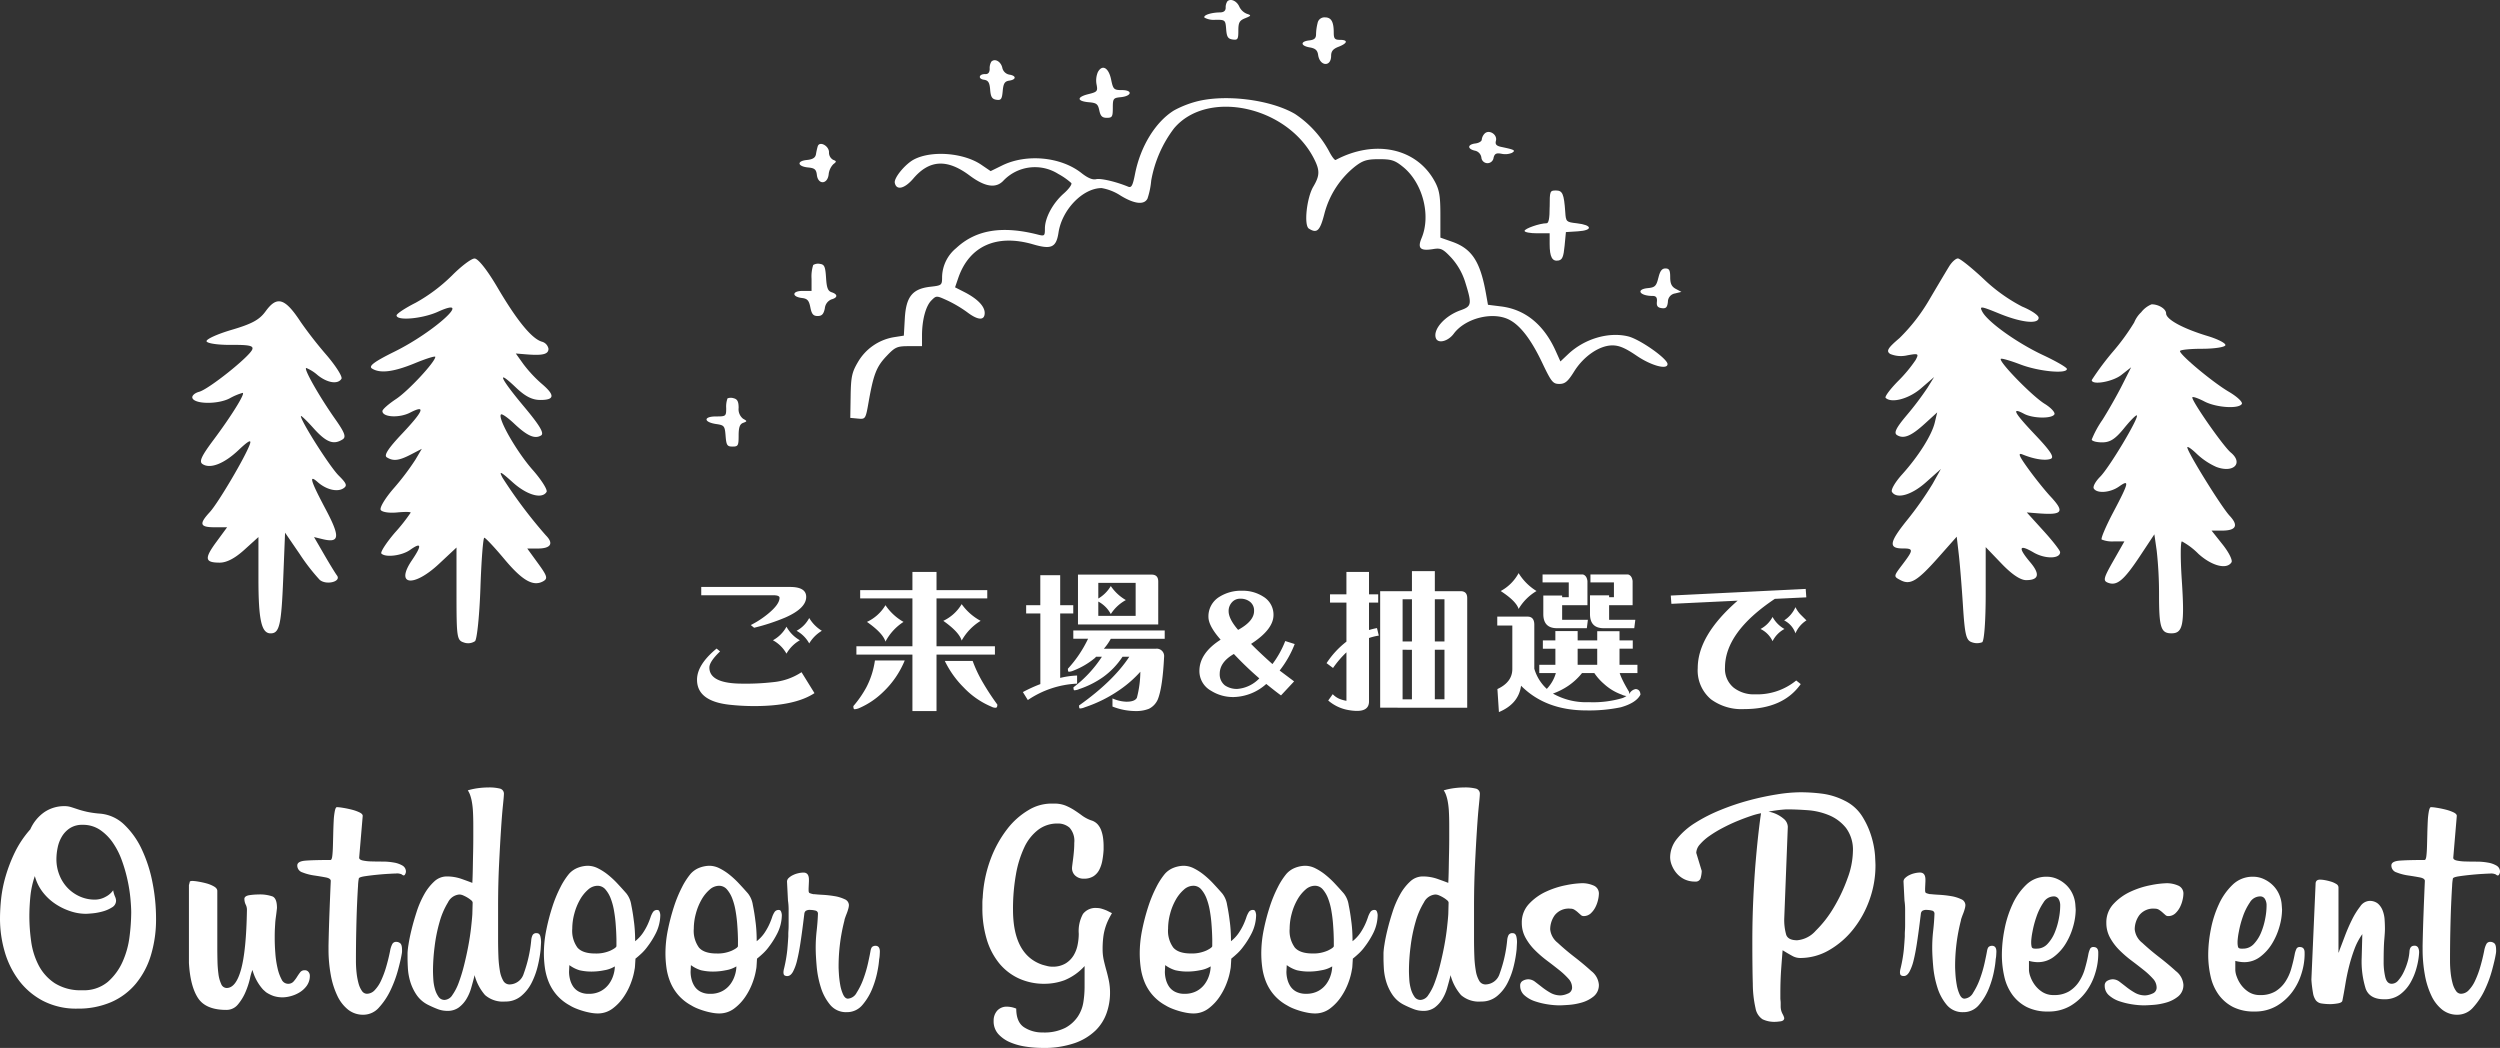 <svg xmlns="http://www.w3.org/2000/svg" width="535.025" height="224.271" viewBox="0 0 535.025 224.271">
  <rect x="0" y="0" width="535.025" height="224.271" fill="#333333" stroke="none"/>
  <g id="グループ_661" data-name="グループ 661" transform="translate(-17756.514 -11582.044)">
    <g id="グループ_580" data-name="グループ 580" transform="translate(17797.664 11582.044)">
      <path id="パス_1572" data-name="パス 1572" d="M405.164,333.89a2.282,2.282,0,0,0-.356,1.356c0,.667-.41,1-1.229,1.01-1.893.019-3.633.6-3.312,1.114a4.164,4.164,0,0,0,2.391.46c2.046,0,2.1.05,2.252,2.021.123,1.639.385,2.056,1.381,2.2,1.091.158,1.227-.052,1.227-1.893,0-1.739.235-2.166,1.46-2.662,1.329-.535,1.36-.619.358-.946a3.044,3.044,0,0,1-1.616-1.535c-.539-1.229-1.866-1.814-2.556-1.127Z" transform="translate(-183.65 -333.598)" fill="#fff"/>
      <path id="パス_1573" data-name="パス 1573" d="M413.544,336.588a10.729,10.729,0,0,0-.333,2.379c0,.894-.356,1.219-1.483,1.348-1.937.225-1.841,1.164.154,1.5,1.177.2,1.635.612,1.773,1.6.348,2.456,2.781,2.635,2.781.206,0-.987.41-1.489,1.587-1.945,1.943-.752,2.1-1.483.306-1.483-1.108,0-1.331-.256-1.331-1.535,0-2.354-.531-3.277-1.893-3.277a1.483,1.483,0,0,0-1.56,1.2Z" transform="translate(-172.713 -331.663)" fill="#fff"/>
      <path id="パス_1574" data-name="パス 1574" d="M379.635,340.088a2.7,2.7,0,0,0-.358,1.535c0,.769-.321,1.162-.921,1.135-1.383-.06-1.656,1.014-.308,1.206.919.129,1.212.6,1.331,2.137s.412,2.008,1.331,2.147c1,.154,1.2-.127,1.356-1.866.142-1.637.425-2.083,1.406-2.227,1.535-.223,1.535-1.06,0-1.285a1.878,1.878,0,0,1-1.5-1.5c-.321-1.329-1.593-2.027-2.339-1.279Z" transform="translate(-208.625 -326.9)" fill="#fff"/>
      <path id="パス_1575" data-name="パス 1575" d="M391.32,341.5a4.59,4.59,0,0,0-.273,2.635c.283,1.444.154,1.6-1.739,2.066-2.56.629-2.508,1.516.1,1.739,1.637.14,1.937.375,2.225,1.748.258,1.227.623,1.585,1.612,1.585,1.142,0,1.279-.229,1.279-2.123,0-2,.1-2.135,1.689-2.291,2.406-.24,2.62-1.521.256-1.521-1.716,0-1.875-.154-2.306-2.252-.525-2.56-1.9-3.329-2.845-1.587Z" transform="translate(-197.522 -326.058)" fill="#fff"/>
      <path id="パス_1576" data-name="パス 1576" d="M437.8,344.439a21.705,21.705,0,0,0-4.658,1.866c-3.964,2.452-7.176,7.674-8.338,13.558-.5,2.558-.773,3.056-1.485,2.762-2.61-1.077-5.861-1.833-6.857-1.6q-1.128.269-3.122-1.31c-4.408-3.485-11.769-4.189-16.989-1.625l-2.456,1.206-2-1.36c-3.76-2.562-10.592-3.108-14.379-1.15-1.893.979-4.347,3.958-4.135,5.018.337,1.685,2.089,1.279,3.97-.921,3.447-4.037,7.226-4.241,12.035-.65,3.327,2.485,5.68,2.827,7.288,1.058a9.326,9.326,0,0,1,11.7-1.387,14.418,14.418,0,0,1,2.789,1.952c.183.281-.537,1.277-1.612,2.223-2.354,2.073-4.041,5.205-4.041,7.5,0,1.587-.092,1.666-1.485,1.308-7.676-1.964-13.3-1.037-17.5,2.885a8.206,8.206,0,0,0-3.02,6.145c0,1.8-.05,1.848-2.508,2.127-3.847.439-5.2,2.118-5.47,6.776l-.208,3.685-2.252.354a11.026,11.026,0,0,0-7.615,5.376c-1.239,2.11-1.454,3.122-1.518,7.163l-.077,4.707,1.637.154c1.614.152,1.646.1,2.275-3.478,1.05-5.989,1.679-7.609,3.824-9.877,1.868-1.97,2.268-2.148,4.826-2.148h2.789v-2.252c0-3.326.794-6.322,2-7.522,1.075-1.075,1.075-1.075,3.428,0a26.7,26.7,0,0,1,4.2,2.481c2.354,1.8,3.787,1.864,3.787.179,0-1.439-1.587-3.058-4.4-4.487l-1.943-.989.685-2c2.358-6.853,8.217-9.48,16.047-7.188,3.889,1.137,4.924.652,5.409-2.533.746-4.912,5.212-9.519,9.225-9.519a10.737,10.737,0,0,1,4.041,1.6c2.968,1.819,5.064,2.056,5.776.652a16.7,16.7,0,0,0,.793-3.837,25.926,25.926,0,0,1,4.895-11.206c7.132-8.432,24.179-4.76,29.919,6.447,1.31,2.56,1.289,3.647-.123,6.038S460.9,370.9,462,371.6c1.735,1.1,2.375.494,3.312-3.139a19.063,19.063,0,0,1,6.615-10.192c1.65-1.262,2.533-1.527,5.093-1.527,2.66,0,3.383.233,5.141,1.66,4.2,3.406,6.005,10.365,3.962,15.226-.925,2.2-.277,2.808,2.487,2.352,1.623-.269,2.083-.05,3.864,1.843a14,14,0,0,1,2.931,5.066c1.535,4.914,1.471,5.334-.962,6.195-3.376,1.194-5.966,4.141-5.255,5.984.464,1.21,2.608.664,3.816-.973,2.452-3.324,8.349-4.81,11.879-2.993,2.379,1.223,4.676,4.222,7.04,9.186,1.975,4.145,2.306,4.553,3.679,4.553,1.221,0,1.829-.512,3.166-2.66,2.008-3.224,5.324-5.52,8.067-5.584,1.5-.033,2.814.512,5.32,2.218,3.122,2.125,6.6,3.062,6.6,1.779,0-1.154-5.934-5.324-8.442-5.93-4.2-1.014-9.352.519-12.843,3.82l-1.637,1.548-1.014-2.252c-2.533-5.628-6.52-8.88-11.675-9.523l-2.816-.352L499.9,385.5c-1.219-6.857-3.01-9.6-7.247-11.09l-2.508-.883v-4.887c0-3.993-.217-5.291-1.181-7.088-3.849-7.169-12.789-9.123-21.232-4.641-.2.1-.831-.731-1.41-1.858a22.253,22.253,0,0,0-7.288-7.988c-5.28-3.093-15.045-4.3-21.236-2.625Z" transform="translate(-223.038 -322.676)" fill="#fff"/>
      <path id="パス_1577" data-name="パス 1577" d="M430.746,347.505a2.216,2.216,0,0,0-.612,1.279c0,.369-.614.742-1.383.837-1.687.21-1.75,1.15-.1,1.535a1.746,1.746,0,0,1,1.4,1.464,1.312,1.312,0,0,0,2.612.052c.225-.885.594-1.066,1.72-.846a3.771,3.771,0,0,0,2.2-.192c.864-.533.614-.675-2.252-1.275-1.075-.223-1.364-.554-1.162-1.323.352-1.329-1.468-2.485-2.42-1.533Z" transform="translate(-154.173 -318.914)" fill="#fff"/>
      <path id="パス_1578" data-name="パス 1578" d="M362.539,348.889a14.085,14.085,0,0,0-.377,1.687c-.129.769-.692,1.125-1.97,1.252-2.218.219-2,1.381.306,1.6,1.383.133,1.72.425,1.856,1.6.248,2.129,2.273,2.047,2.518-.1a3.665,3.665,0,0,1,1-2.2c.721-.542.716-.654-.052-.946a1.76,1.76,0,0,1-.871-1.612c0-1.383-2.029-2.46-2.41-1.279Z" transform="translate(-228.684 -317.586)" fill="#fff"/>
      <path id="パス_1579" data-name="パス 1579" d="M438.506,356.676c0,2.456-.2,3.506-.664,3.506-1.433,0-4.708,1.139-4.708,1.637,0,.283,1.2.51,2.687.51h2.685v2.3c0,2.764.55,3.783,1.893,3.524.819-.158,1.081-.787,1.306-3.141l.281-2.941,2.558-.162c3.258-.206,3.122-1.339-.2-1.719-2.3-.262-2.358-.317-2.5-2.418-.267-3.889-.577-4.605-2-4.605-1.281,0-1.331.129-1.331,3.506Z" transform="translate(-148.015 -312.402)" fill="#fff"/>
      <path id="パス_1580" data-name="パス 1580" d="M362.148,360.959a7.982,7.982,0,0,0-.358,2.966v2.585h-1.943c-2.252,0-2.337,1.25-.1,1.516,1.154.14,1.5.531,1.789,2.014.279,1.433.627,1.841,1.562,1.841.9,0,1.285-.408,1.535-1.637a2.293,2.293,0,0,1,1.406-1.92c1.381-.365,1.406-1.085.052-1.529-.808-.267-1.062-.925-1.2-3.127-.15-2.352-.35-2.812-1.279-2.941a2.015,2.015,0,0,0-1.458.231Z" transform="translate(-229.26 -304.25)" fill="#fff"/>
      <path id="パス_1581" data-name="パス 1581" d="M448.869,363.2c-.419,1.739-.729,2.043-2.227,2.187-2.66.254-1.791,1.677,1.023,1.677.725,0,.987.358.9,1.227-.1.923.16,1.266,1.025,1.383.912.121,1.187-.154,1.329-1.331a1.81,1.81,0,0,1,1.535-1.816l1.356-.333-1.2-.64c-.889-.473-1.2-1.125-1.2-2.508,0-1.483-.21-1.866-1.025-1.866-.75,0-1.152.537-1.508,2.02Z" transform="translate(-135.121 -303.728)" fill="#fff"/>
      <path id="パス_1587" data-name="パス 1587" d="M353.575,374.593a5.2,5.2,0,0,0-.281,2.073c0,1.75-.05,1.791-2.2,1.791-2.7,0-2.662,1.223.05,1.623,1.739.256,1.854.4,2.023,2.547.156,2,.34,2.277,1.483,2.277,1.191,0,1.306-.2,1.306-2.354,0-1.739.246-2.448.946-2.712.921-.348.921-.373,0-.894a2.594,2.594,0,0,1-.946-2.329c0-1.331-.271-1.858-1.05-2.048a1.959,1.959,0,0,0-1.331.025Z" transform="translate(-239.031 -289.333)" fill="#fff"/>
      <path id="パス_1588" data-name="パス 1588" d="M438.144,379.38c-.575.93-2.508,4.181-4.29,7.209a38.822,38.822,0,0,1-6.343,8.145c-2.523,2.142-2.89,2.773-1.98,3.386a6.006,6.006,0,0,0,3.673.29c2.38-.437,2.5-.364,1.766,1.009a30.435,30.435,0,0,1-3.82,4.577c-1.69,1.728-2.834,3.283-2.594,3.521,1.241,1.212,4.973.208,7.567-2.03l2.811-2.429-1.405,2.271a65.317,65.317,0,0,1-4.468,5.912c-2.3,2.737-2.814,3.791-2.054,4.254,1.426.868,3.028.2,5.982-2.5l2.6-2.368-.513,2.162c-.637,2.693-3.477,7.206-6.986,11.1-1.5,1.658-2.453,3.3-2.183,3.747.98,1.611,4.2.7,7.3-2.068l3.172-2.831-1.766,3.172a72.152,72.152,0,0,1-5.475,7.784c-3.826,4.756-4.02,6.053-.9,6.053,2.306,0,2.3.29-.05,3.389-1.969,2.594-1.969,2.594-.455,3.391,2.127,1.121,3.615.211,8.271-5.049l3.764-4.251.434,3.711c.238,2.036.643,7.027.9,11.064.4,6.27.681,7.42,1.91,7.819a3.166,3.166,0,0,0,2.2,0c.443-.276.757-4.577.757-10.416v-9.946l3.389,3.533c2.212,2.306,4.037,3.533,5.261,3.533q4.106,0,.883-3.82c-2.679-3.172-2.423-3.935.7-2.107,2.453,1.435,5.695,1.4,5.695-.056,0-.358-1.6-2.415-3.568-4.577l-3.568-3.929,2.236.179c5.478.443,5.988-.223,2.8-3.638-1.153-1.241-3.254-3.858-4.712-5.874-2.033-2.814-2.3-3.506-1.191-3.054,2.453,1,4.8,1.364,5.982.924.854-.317-.009-1.655-3.292-5.114-4.58-4.829-5.214-6.023-2.4-4.524,1.872,1,5.915,1.077,6.484.126.238-.39-.719-1.432-2.089-2.274-2.667-1.643-9.911-9.078-9.368-9.618.159-.161,2.016.375,4.178,1.2,3.893,1.493,9.982,2.08,9.961.959-.009-.317-2.321-1.658-5.132-2.972-5.548-2.6-11.818-7.086-12.974-9.283-.66-1.253-.358-1.22,3.606.4,4.756,1.951,8.479,2.344,8.45.895-.009-.522-1.567-1.575-3.515-2.379a35.745,35.745,0,0,1-8.215-5.874c-2.594-2.435-5.093-4.433-5.551-4.433s-1.294.757-1.872,1.693Z" transform="translate(-62.16 -322.37)" fill="#fff"/>
      <path id="パス_1589" data-name="パス 1589" d="M382.5,384.5a35.7,35.7,0,0,1-7.712,5.766c-2.236,1.127-4.073,2.348-4.073,2.7,0,1.212,5.549.722,8.865-.786,7.847-3.565-.719,4.3-9.3,8.536-4.325,2.136-5.62,3.1-4.83,3.612,1.737,1.109,4.613.754,9.229-1.147,2.377-.98,4.326-1.585,4.326-1.347,0,1.074-5.769,7.28-8.363,9-1.658,1.1-2.955,2.245-2.955,2.609,0,1.32,3.6,1.526,5.91.335,3.469-1.79,2.935-.408-1.761,4.566-2.926,3.1-3.874,4.572-3.213,4.989,1.382.875,2.6.728,5.191-.619l2.306-1.2-1.406,2.38a54.559,54.559,0,0,1-4.651,6.127c-1.808,2.089-3.02,4.114-2.738,4.578s1.8.7,3.46.54,2.955-.147,2.955.035a38.729,38.729,0,0,1-3.386,4.29c-1.849,2.163-3.16,4.193-2.885,4.469.9.9,4.4.452,6.127-.775,2.471-1.755,2.6-1.027.4,2.218-3.642,5.364.323,5.886,5.8.763l3.747-3.5v9.913c0,9.373.088,9.939,1.588,10.417a2.647,2.647,0,0,0,2.377-.291c.434-.434.957-5.622,1.156-11.462s.572-10.667.828-10.667,2.154,2.016,4.264,4.54c3.853,4.613,6.189,5.96,8.316,4.786,1.056-.584.91-1.109-1.083-3.847l-2.306-3.172h2.236c2.811,0,3.477-1.071,1.752-2.811a101.786,101.786,0,0,1-9.273-12.328c-.83-1.576-.481-1.42,2.186.98,3.028,2.726,6.262,3.642,7.231,2.048.264-.434-1.1-2.6-3.008-4.76-3.427-3.891-7.512-11.054-6.746-11.823.2-.2,1.441.66,2.811,1.951,2.811,2.653,4.414,3.36,5.766,2.547.737-.44-.255-2.119-3.633-6.156-5.188-6.2-6.054-8.214-1.772-4.126,2.019,1.928,3.5,2.685,5.262,2.685,3.1,0,3.163-1.039.217-3.524a27.891,27.891,0,0,1-3.856-4.152l-1.623-2.271,2.163.179c3.6.3,4.83-.006,4.83-1.188a1.936,1.936,0,0,0-1.441-1.526q-3.244-.995-9.475-11.594c-2.2-3.747-4.143-6.2-4.906-6.2-.687,0-2.923,1.7-4.9,3.715Z" transform="translate(-326.996 -325.465)" fill="#fff"/>
      <path id="パス_1590" data-name="パス 1590" d="M450.2,382.686a6.179,6.179,0,0,0-1.549,2.236,46.712,46.712,0,0,1-4.542,6.235,58.77,58.77,0,0,0-4.542,6.088c0,1.15,4.468.378,6.343-1.094l2.092-1.643-1.948,3.855c-1.053,2.092-2.984,5.489-4.216,7.426a21.364,21.364,0,0,0-2.271,4.178c0,.337,1.009.613,2.236.613,1.7,0,2.817-.722,4.686-3.028,1.341-1.658,2.576-2.9,2.732-2.737.484.5-5.9,11.173-7.851,13.118-1.006,1.009-1.608,2.118-1.364,2.523.681,1.124,3.527.9,5.4-.422,2.3-1.625,2.133-.877-1.215,5.466-1.6,3.028-2.717,5.657-2.5,5.874a6.01,6.01,0,0,0,2.632.4h2.233l-2.376,4.178c-2.092,3.676-2.233,4.24-1.153,4.662,1.916.751,3.4-.481,6.842-5.671l3.1-4.683.5,3.494a84.565,84.565,0,0,1,.5,9.406c0,7.062.393,8.288,2.664,8.288,2.473,0,2.834-1.875,2.2-11.46-.3-4.542-.285-8.215.035-8.215a14.939,14.939,0,0,1,3.532,2.67c2.881,2.6,6.082,3.415,7.08,1.8.27-.44-.572-2.127-1.89-3.785l-2.379-2.993h2.233c3.028,0,3.591-1.089,1.64-3.169-1.76-1.875-9.063-13.666-9.063-14.632,0-.326.9.29,2.054,1.405a14.9,14.9,0,0,0,4.146,2.767c3.676,1.385,5.862-.792,3.1-3.084-1.658-1.376-8.632-11.413-8.215-11.83.161-.161,1.3.238,2.594.915,2.523,1.311,7.294,1.628,7.983.528.249-.4-.992-1.569-2.793-2.626-3.389-1.989-10.422-7.845-10.439-8.69-.009-.276,2.151-.5,4.744-.5s4.856-.343,4.973-.757-1.584-1.3-3.747-1.954c-5.334-1.608-8.94-3.568-8.94-4.859,0-.951-1.584-1.945-3.1-1.945a5.417,5.417,0,0,0-2.2,1.658Z" transform="translate(-33.063 -315.909)" fill="#fff"/>
      <path id="パス_1593" data-name="パス 1593" d="M367.882,386.061c-1.3,1.8-2.887,2.67-7.286,3.964-3.1.916-5.493,2.016-5.335,2.453s2.415.778,5.226.757c3.894-.029,4.859.176,4.557.971-.593,1.555-9.349,8.539-11.368,9.065-.936.247-1.6.848-1.453,1.318.434,1.341,5.417,1.409,7.941.109a12.9,12.9,0,0,1,2.811-1.191c.666,0-2.368,4.9-6.248,10.092-2.585,3.463-3.114,4.622-2.33,5.144,1.638,1.092,4.613-.065,7.712-3,2.092-1.978,2.8-2.353,2.43-1.282-.927,2.667-6.8,12.624-8.589,14.564-2.354,2.547-2.13,3.242,1.042,3.242h2.667l-2.327,3.172c-2.591,3.533-2.444,4.4.74,4.4q2.236,0,5.264-2.741l3.026-2.738v8.865c0,8.868.64,11.75,2.6,11.75,1.9,0,2.3-1.728,2.706-11.75l.393-9.8L375.195,438a42.553,42.553,0,0,0,4.29,5.531c1.441,1.191,4.672.355,3.68-.954-.358-.475-1.614-2.524-2.779-4.542l-2.128-3.674,1.8.44c3.694.9,3.844-.44.713-6.353-3.287-6.2-3.7-7.594-1.723-5.843,1.8,1.6,4.17,2.18,5.479,1.341.895-.569.722-1.048-1.009-2.764-1.872-1.861-8.073-11.615-8.073-12.7,0-.235,1.23.939,2.717,2.6,2.72,3.025,4.276,3.621,6.221,2.374.792-.5.452-1.438-1.582-4.322-3.451-4.9-6.881-10.957-6.2-10.957a8.6,8.6,0,0,1,2.45,1.552c2.092,1.667,4.337,2,5.08.754.258-.434-1.2-2.738-3.24-5.118a88.1,88.1,0,0,1-5.458-6.993c-3.392-5.188-5.1-5.71-7.55-2.306Z" transform="translate(-352.203 -319.426)" fill="#fff"/>
    </g>
    <path id="パス_1718" data-name="パス 1718" d="M30.68-14.147a7.77,7.77,0,0,0-2.707,2.707,6.814,6.814,0,0,0-2.707-2.707,6.522,6.522,0,0,0,2.707-2.739A7.934,7.934,0,0,0,30.68-14.147ZM27.328-21.4q0,2.449-4.479,4.415a43.788,43.788,0,0,1-6.671,2.191l-.709-.58a20.032,20.032,0,0,0,3.738-2.449q2.417-2,2.417-3.384,0-.548-1.386-.548H4.866v-1.772H23.88Q27.328-23.525,27.328-21.4Zm-1.354,9.281a7.606,7.606,0,0,0-2.868,2.868,7.3,7.3,0,0,0-2.9-2.868,7.234,7.234,0,0,0,2.9-2.9A7.484,7.484,0,0,0,25.975-12.117ZM29.1-.806Q24.911,1.966,16.21,1.966a49.294,49.294,0,0,1-5.317-.29Q3.964.9,3.964-3.674q0-3.223,4.189-6.671l.741.612Q6.606-7.541,6.606-6.284q0,3.448,7.09,3.448a50.5,50.5,0,0,0,6.574-.322,13.243,13.243,0,0,0,6.059-2.127Zm9.778-22.043H50.061v-3.9h5.156v3.9h10.86v1.772H55.217v10.248h12.5v1.772h-12.5V3.029H50.061V-9.056H38.072v-1.772H50.061V-21.076H38.878Zm5.414,3.223a11.451,11.451,0,0,0,3.867,3.577,11.176,11.176,0,0,0-3.867,4.222q-.548-1.837-3.964-4.222A9.068,9.068,0,0,0,44.292-19.626ZM60.6-19.852a11.869,11.869,0,0,0,4.061,3.577A11.481,11.481,0,0,0,60.6-12.053q-.548-1.837-3.932-4.222A9.11,9.11,0,0,0,60.6-19.852ZM42.036-7.8h6.381a19.459,19.459,0,0,1-4.641,6.768,16.992,16.992,0,0,1-5,3.384,3,3,0,0,1-1.128.29q-.226-.032-.226-.677a22.713,22.713,0,0,0,2.771-4A17.752,17.752,0,0,0,42.036-7.8Zm20.915.1a27.6,27.6,0,0,0,2.159,4.576,53.046,53.046,0,0,0,3.126,4.77q0,.645-.322.677a1.825,1.825,0,0,1-.935-.226A17.47,17.47,0,0,1,61.05-2a20.79,20.79,0,0,1-4.061-5.7Zm21.54-6.51h19.562v1.772H92.516a11.818,11.818,0,0,1-1.482,2.127h11.15a1.579,1.579,0,0,1,1.74,1.708Q103.6-2,102.571.548a4.014,4.014,0,0,1-1.9,2,7.38,7.38,0,0,1-2.771.483,13.57,13.57,0,0,1-5.027-.967V.322a7.82,7.82,0,0,0,3,.709q1.772,0,2.224-.838a22.551,22.551,0,0,0,.741-5.575,24.635,24.635,0,0,1-4.222,3.738,29.26,29.26,0,0,1-7.67,3.867,2.768,2.768,0,0,1-1.031.258q-.193,0-.193-.645Q93.032-3.352,96.48-8.6H95.03a16.538,16.538,0,0,1-4.157,4.351,19.457,19.457,0,0,1-5.124,2.578,2.768,2.768,0,0,1-1.031.258q-.193,0-.193-.645A25.727,25.727,0,0,0,90.615-8.6H89.358a1.934,1.934,0,0,1-.419.419A16.444,16.444,0,0,1,84.556-5.64a2.768,2.768,0,0,1-1.031.258q-.193,0-.193-.645a25.879,25.879,0,0,0,4.318-6.413H84.492ZM102.667-15.5H85.491V-26.168h15.823q1.354.032,1.354,1.482ZM89.841-24.4v3.352a7.591,7.591,0,0,0,2.675-2.675,9.75,9.75,0,0,0,3.223,3,8.884,8.884,0,0,0-3.223,3A6.43,6.43,0,0,0,89.841-20.4v3.062h7.992V-24.4ZM74.4-19.626h3.029v-6.413h4.254v6.413h2.8v1.772h-2.8V-4.061A18.264,18.264,0,0,1,85.3-4.576v1.74A20.414,20.414,0,0,0,74.759.677L73.7-1.031a31.415,31.415,0,0,1,3.738-1.708V-17.854H74.4Zm57.473,8.314a22.082,22.082,0,0,1-3.223,5.672l3.094,2.32-2.8,3q-.709-.483-3.158-2.449a10.8,10.8,0,0,1-6.929,2.8,8.825,8.825,0,0,1-4.9-1.354,4.807,4.807,0,0,1-2.481-4.222q0-3.8,4.544-6.7-2.61-2.965-2.61-4.866a4.88,4.88,0,0,1,2.32-4.286,8.686,8.686,0,0,1,4.9-1.321,8.092,8.092,0,0,1,4.512,1.257,4.493,4.493,0,0,1,2.191,3.932q0,3.094-4.8,6.188,1.9,1.934,4.576,4.318a20.578,20.578,0,0,0,2.739-4.931Zm-8.7-7.058a2.327,2.327,0,0,0-.806-1.934,3.179,3.179,0,0,0-2.127-.709,2.279,2.279,0,0,0-1.8.773,2.71,2.71,0,0,0-.709,1.9q0,1.644,2.03,4Q123.176-16.21,123.176-18.369ZM124.3-3.964a71.776,71.776,0,0,1-5.446-5.221q-3.029,1.74-3.029,4.254a3,3,0,0,0,1.128,2.481,4.477,4.477,0,0,0,2.675.741A7.3,7.3,0,0,0,124.3-3.964Zm15.127-17.982h3.513v-4.8h4.834v4.8h1.966v1.772h-1.966v5.865a15.237,15.237,0,0,1,1.708-.419l.387,1.611a11.929,11.929,0,0,0-2.095.516V.967q0,2.03-2.546,2.03a10.281,10.281,0,0,1-1.74-.161A8.944,8.944,0,0,1,139.045.773l.967-1.354A4.276,4.276,0,0,0,141.526.451a7.66,7.66,0,0,0,1.418.387V-9.539a21.294,21.294,0,0,0-2.868,3.352L138.69-7.219a18.73,18.73,0,0,1,4.254-4.608v-8.347h-3.513Zm15.533,11.859V.516h2v-10.6Zm6.9,10.6h2.063v-10.6h-2.062Zm6.929,1.8H150.163V-22.623h6.8v-4.286h4.9v4.286h5.575q1.354.032,1.354,1.482Zm-13.825-23.2v9.023h2v-9.023Zm8.959,9.023v-9.023h-2.062v9.023Zm21.057-.226h2.675v-2h4.77v2h4.189v-1.966h4.77v1.966h2.836v1.772h-2.836v3.448h3.835v1.772h-3.8a12.877,12.877,0,0,0,.645,1.547q.516,1.063,1.386,2.514a1.718,1.718,0,0,1-.032.387.575.575,0,0,0,.161-.161,1.883,1.883,0,0,1,1.289-.87q.935.1,1,1.192-.9,1.772-4.189,2.707a33.054,33.054,0,0,1-7.38.677q-8.733,0-13.986-5.285-.516,3.867-4.737,5.64l-.322-4.931q3.19-1.482,3.19-4.286v-9.313h-3.223v-1.9h6.478q1.45,0,1.45,1.74v9.41a9.429,9.429,0,0,0,2.675,4.318,8.577,8.577,0,0,0,1-1.289,7.846,7.846,0,0,0,.935-2.095h-3.545V-6.864h3.448v-3.448H184.98ZM187.14-.709a14.377,14.377,0,0,0,7.67,1.837A22.1,22.1,0,0,0,202,.258a3.66,3.66,0,0,0,.87-.451,2.727,2.727,0,0,1-1-.29,11.157,11.157,0,0,1-3.8-2.288A11.744,11.744,0,0,1,196-5.092h-2.643a13.563,13.563,0,0,1-2.965,2.739A14.95,14.95,0,0,1,187.14-.709Zm5.285-6.155h4.189v-3.448h-4.189ZM193.553-26.2q.806.226.967,1.386v5.188h-5.414V-16.5h5.511l-.226,1.8H188.01q-2.933,0-2.933-3.029v-3.964h4.028v.354h1.418v-3.158h-5.607V-26.2Zm9.668,0q.806.226.967,1.386v5.188H199.16V-16.5h5.607l-.226,1.8H198q-2.933,0-2.933-3.029v-4h4.093v.387h1.031v-3.158h-5.027V-26.2Zm-23.429-.29a11.627,11.627,0,0,0,3.835,3.835,10.83,10.83,0,0,0-3.835,3.835q-.516-1.676-3.835-3.835A9.409,9.409,0,0,0,179.792-26.49Zm61.6,10.119a6.083,6.083,0,0,0-2.353,2.771,4.865,4.865,0,0,0-2.417-2.771,6.475,6.475,0,0,0,2.417-2.836A6,6,0,0,0,240.1-17.66Zm-4.705,1.837a5.982,5.982,0,0,0-2.546,2.61,5.494,5.494,0,0,0-2.578-2.61,6.213,6.213,0,0,0,2.578-2.578A6.5,6.5,0,0,0,236.685-14.534Zm4.673-6.768-6.735.322q-10.667,7.122-10.667,14.728a5.2,5.2,0,0,0,1.869,4.286A7.018,7.018,0,0,0,230.4-.548a13.17,13.17,0,0,0,8.8-2.965l.967.773q-3.771,5.35-12.117,5.35a11.016,11.016,0,0,1-7.09-2.095,8.068,8.068,0,0,1-2.836-6.671q0-6.993,8.54-14.437l-14.18.677-.129-1.772,28.875-1.418Z" transform="translate(17901.721 11731.186)" fill="#fff"/>
    <path id="パス_1717" data-name="パス 1717" d="M35.19-18.423a26.554,26.554,0,0,1-1.1,7.9,17.438,17.438,0,0,1-3.243,6.106A14.275,14.275,0,0,1,25.565-.483,17.764,17.764,0,0,1,18.354.9,15.424,15.424,0,0,1,10.936-.794a15.407,15.407,0,0,1-5.175-4.45,19.036,19.036,0,0,1-3-6.176,25.362,25.362,0,0,1-.966-6.934A41.083,41.083,0,0,1,2.036-22.6,28.043,28.043,0,0,1,3-27.427a32.715,32.715,0,0,1,1.967-5.106A21.568,21.568,0,0,1,8.28-37.467a8.787,8.787,0,0,1,3.071-3.726,7.581,7.581,0,0,1,4.243-1.242,4.673,4.673,0,0,1,1.414.207q.656.207,1.484.483t1.9.518a20.3,20.3,0,0,0,2.587.38A8.462,8.462,0,0,1,28.359-38.5a17.5,17.5,0,0,1,3.795,5.348,29.988,29.988,0,0,1,2.277,7.073A39.66,39.66,0,0,1,35.19-18.423Zm-5.313-1.242q0-1.173-.173-3.036a32.981,32.981,0,0,0-.621-3.933,32.738,32.738,0,0,0-1.207-4.174,16.348,16.348,0,0,0-1.932-3.8,10.5,10.5,0,0,0-2.76-2.76,6.508,6.508,0,0,0-3.726-1.069,4.8,4.8,0,0,0-2.656.69,5.478,5.478,0,0,0-1.725,1.76,7.455,7.455,0,0,0-.932,2.38,12.378,12.378,0,0,0-.276,2.553,9.009,9.009,0,0,0,.621,3.312,8.5,8.5,0,0,0,1.725,2.76,8.244,8.244,0,0,0,2.622,1.863,7.745,7.745,0,0,0,3.243.69,4.712,4.712,0,0,0,2.346-.621,4.353,4.353,0,0,0,1.587-1.38,5.93,5.93,0,0,0,.379,1.311,2.381,2.381,0,0,1,.242.9,1.662,1.662,0,0,1-.863,1.449,7.28,7.28,0,0,1-1.966.862,12.454,12.454,0,0,1-2.174.414q-1.069.1-1.552.1a10.437,10.437,0,0,1-3.1-.517,13.157,13.157,0,0,1-3.209-1.518,11.428,11.428,0,0,1-2.76-2.519,9.744,9.744,0,0,1-1.759-3.519,19.033,19.033,0,0,0-.966,4.451q-.207,2.243-.207,4.174a39.022,39.022,0,0,0,.38,5.313A15.759,15.759,0,0,0,10.04-8.418a10.3,10.3,0,0,0,3.45,3.864,10.343,10.343,0,0,0,5.9,1.518A8,8,0,0,0,24.875-4.83a12.505,12.505,0,0,0,3.174-4.347,18.741,18.741,0,0,0,1.483-5.451A43.375,43.375,0,0,0,29.877-19.665ZM58.1-3.174a10.3,10.3,0,0,1-2.277-4.209A9.7,9.7,0,0,0,55.3-5.589a17.236,17.236,0,0,1-.931,2.864A10.615,10.615,0,0,1,52.751-.035a3.135,3.135,0,0,1-2.519,1.208q-4.416,0-6.072-2.553T42.228-8.9V-25.53q.138-.483.173-.69t.587-.207a8.99,8.99,0,0,1,1.208.138,17.259,17.259,0,0,1,1.759.38,6.833,6.833,0,0,1,1.621.656q.725.414.725.966v12.213q0,1.242.035,2.76a25.23,25.23,0,0,0,.207,2.795,7.186,7.186,0,0,0,.586,2.139,1.285,1.285,0,0,0,1.173.863q2,0,3.1-4.036t1.242-12.73a2.45,2.45,0,0,0-.276-1.1A2.9,2.9,0,0,1,54.1-22.7q.138-.552,1.139-.69a13.472,13.472,0,0,1,1.829-.138,8.225,8.225,0,0,1,3.036.414q.966.414.966,2.484-.138,1.242-.242,1.966t-.138,1.311q-.034.587-.069,1.242t-.035,1.9q0,1.587.138,3.312A20.937,20.937,0,0,0,61.2-7.728a9.446,9.446,0,0,0,.862,2.381,1.53,1.53,0,0,0,1.346.931,1.517,1.517,0,0,0,1.173-.448,6.723,6.723,0,0,0,.759-1q.345-.552.69-1A1.149,1.149,0,0,1,67-7.314a.957.957,0,0,1,.828.379,1.246,1.246,0,0,1,.276.725A3.641,3.641,0,0,1,67.448-4a5.292,5.292,0,0,1-1.587,1.449,7.09,7.09,0,0,1-1.9.793,6.824,6.824,0,0,1-1.587.242,6.369,6.369,0,0,1-2-.276,6.966,6.966,0,0,1-1.656-.828ZM72.1-12.489q.069-3.519.207-7.176t.276-6.762q0-.552-1.1-.759T69-27.6a10.878,10.878,0,0,1-2.484-.656,1.535,1.535,0,0,1-1.1-1.483q0-.9,1.794-1.035t5.313-.138q.276,0,.38-.828t.138-2.1q.035-1.276.069-2.725t.1-2.726a14.44,14.44,0,0,1,.242-2.1q.172-.828.449-.828a9.736,9.736,0,0,1,1.242.138q.9.138,1.863.38a9.043,9.043,0,0,1,1.69.586q.725.345.725.759L78.66-31.4q0,.414.724.587a9.523,9.523,0,0,0,1.863.207q1.139.035,2.415.035a13.492,13.492,0,0,1,2.415.207,5.353,5.353,0,0,1,1.863.656,1.479,1.479,0,0,1,.725,1.345,1.3,1.3,0,0,1-.138.449q-.138.31-.345.31a.691.691,0,0,1-.38-.207,2.36,2.36,0,0,0-1.276-.207q-.276,0-1.518.069t-2.622.207q-1.38.138-2.519.311t-1.276.448a10.244,10.244,0,0,0-.173,1.622q-.1,1.484-.207,3.9T78.039-15.9q-.069,3.139-.069,6.589a23.108,23.108,0,0,0,.138,2.553,14.473,14.473,0,0,0,.414,2.242A5.059,5.059,0,0,0,79.246-2.9a1.3,1.3,0,0,0,1.07.621,2.308,2.308,0,0,0,1.656-.759,7.36,7.36,0,0,0,1.38-2.07,20.065,20.065,0,0,0,1.1-2.967q.483-1.656.828-3.381a4.811,4.811,0,0,1,.483-1.484.909.909,0,0,1,.828-.449,1.325,1.325,0,0,1,.863.311q.379.31.379,1.415a3.571,3.571,0,0,1-.069.9q-.207,1.242-.793,3.416a25.307,25.307,0,0,1-1.587,4.278A14.949,14.949,0,0,1,82.938.621a4.45,4.45,0,0,1-3.381,1.587,5.141,5.141,0,0,1-3.243-1.07A8.287,8.287,0,0,1,74-1.829a17.433,17.433,0,0,1-1.415-4.485,30.273,30.273,0,0,1-.483-5.555Zm45.4.69a25.785,25.785,0,0,1-.587,3.45,16.477,16.477,0,0,1-1.311,3.657,8.858,8.858,0,0,1-2.277,2.9,5.176,5.176,0,0,1-3.415,1.173A5.814,5.814,0,0,1,105.6-2a10.581,10.581,0,0,1-2.243-4.278l-.069.345q-.276,1.1-.656,2.415A9.681,9.681,0,0,1,101.6-1.138,6.39,6.39,0,0,1,99.981.655,4.029,4.029,0,0,1,97.5,1.38,5.7,5.7,0,0,1,95.462,1a22.846,22.846,0,0,1-2.1-.931,6.447,6.447,0,0,1-2.484-2.208,10.457,10.457,0,0,1-1.311-2.829,12.506,12.506,0,0,1-.483-2.794q-.069-1.346-.069-2.1V-11.04a15.921,15.921,0,0,1,.207-1.794q.207-1.38.655-3.208t1.1-3.83a20.382,20.382,0,0,1,1.587-3.657,11.013,11.013,0,0,1,2.139-2.76,3.934,3.934,0,0,1,2.726-1.1,9.507,9.507,0,0,1,3.208.552q1.553.552,2.243.828.069-1.242.1-3.036t.069-3.554q.035-1.76.035-3.277v-2.277q0-1.794-.069-3.071a16.419,16.419,0,0,0-.242-2.174,9.194,9.194,0,0,0-.38-1.449,4.732,4.732,0,0,0-.483-.966,14.277,14.277,0,0,1,2.312-.483,17.576,17.576,0,0,1,2.1-.138,9.572,9.572,0,0,1,2.45.242,1.12,1.12,0,0,1,.862,1.208q0,.414-.207,2.415t-.414,5.209q-.207,3.208-.414,7.417t-.207,8.97v6.969q0,1.932.069,3.691a22.81,22.81,0,0,0,.311,3.105,6.274,6.274,0,0,0,.724,2.139,1.528,1.528,0,0,0,1.38.793,3.228,3.228,0,0,0,3-2.312,28.63,28.63,0,0,0,1.621-7.28,2.973,2.973,0,0,1,.276-.966.9.9,0,0,1,.9-.414q.621,0,.794.793a5.1,5.1,0,0,1,.1,1.552ZM102.948-21.8a.738.738,0,0,0-.311-.483,5.417,5.417,0,0,0-.759-.552,7.147,7.147,0,0,0-.932-.483,2.172,2.172,0,0,0-.828-.207,2.987,2.987,0,0,0-2.45,1.69,16.387,16.387,0,0,0-1.794,4.174,33.4,33.4,0,0,0-1.069,5.313,42.1,42.1,0,0,0-.345,5.037q0,.828.069,1.932a9.728,9.728,0,0,0,.345,2.07,5.5,5.5,0,0,0,.759,1.656,1.519,1.519,0,0,0,1.311.69A2.1,2.1,0,0,0,98.6-2a11.236,11.236,0,0,0,1.38-2.691,34.458,34.458,0,0,0,1.138-3.726q.518-2.07.9-4.106t.586-3.864q.207-1.828.276-2.933Zm38.571,2.07a1.018,1.018,0,0,1,.966-.483q.345,0,.483.414a2.27,2.27,0,0,1,.138.69,8.957,8.957,0,0,1-.932,3.83,18.367,18.367,0,0,1-1.829,2.932,9.982,9.982,0,0,1-1.208,1.38q-.655.621-1.345,1.173-.069,1.173-.1,1.622a4.522,4.522,0,0,1-.1.725,13.979,13.979,0,0,1-.69,2.622,14,14,0,0,1-1.553,3.1A10.366,10.366,0,0,1,132.928.863a5.285,5.285,0,0,1-3.277,1.07,8.354,8.354,0,0,1-1.415-.138,14.931,14.931,0,0,1-1.621-.38,16.079,16.079,0,0,1-1.587-.552,8.689,8.689,0,0,1-1.311-.656,10.088,10.088,0,0,1-2.829-2.277,10.087,10.087,0,0,1-1.69-2.795A12.849,12.849,0,0,1,118.4-7.9a22.715,22.715,0,0,1-.207-3,25.309,25.309,0,0,1,.517-5.037,44.851,44.851,0,0,1,1.277-4.9,27.613,27.613,0,0,1,1.725-4.209,15.106,15.106,0,0,1,1.863-2.9,4.9,4.9,0,0,1,2-1.345,6.218,6.218,0,0,1,2-.38,4.9,4.9,0,0,1,2.208.552,12.059,12.059,0,0,1,2.139,1.38,19.356,19.356,0,0,1,2.036,1.9q1,1.069,1.9,2.1a5.189,5.189,0,0,1,1.035,2.45q.345,1.69.552,3.415.138.966.207,2.07t.069,2.277a7.871,7.871,0,0,0,1.656-1.76,12.889,12.889,0,0,0,1-1.759A15.565,15.565,0,0,0,141-18.6,4.854,4.854,0,0,1,141.519-19.734Zm-7.8,5.934q0-.276-.035-1.242t-.138-2.277q-.1-1.311-.345-2.726a13.691,13.691,0,0,0-.69-2.588,6.5,6.5,0,0,0-1.139-1.966,2.192,2.192,0,0,0-1.725-.794,3.052,3.052,0,0,0-2,.828,8.173,8.173,0,0,0-1.725,2.139,12.325,12.325,0,0,0-1.207,2.967,12.374,12.374,0,0,0-.449,3.243,6.09,6.09,0,0,0,1.1,4.037q1.1,1.276,3.8,1.276a7.5,7.5,0,0,0,3.277-.621q1.276-.621,1.277-.966Zm-.345,5.658a6.22,6.22,0,0,1-2.277.828,13.346,13.346,0,0,1-2.415.276,11.38,11.38,0,0,1-2.864-.276,7.18,7.18,0,0,1-2.174-1.1l-.069,1.449a6.542,6.542,0,0,0,.207,1.587,4.979,4.979,0,0,0,.656,1.518,3.43,3.43,0,0,0,1.276,1.138,4.308,4.308,0,0,0,2.07.449,5.311,5.311,0,0,0,2.587-.586A5.182,5.182,0,0,0,132.1-4.347a6.346,6.346,0,0,0,.966-1.932A6.556,6.556,0,0,0,133.377-8.142Zm34.155-11.592a1.018,1.018,0,0,1,.966-.483q.345,0,.483.414a2.27,2.27,0,0,1,.138.69,8.957,8.957,0,0,1-.932,3.83,18.367,18.367,0,0,1-1.828,2.932,9.982,9.982,0,0,1-1.208,1.38q-.655.621-1.346,1.173-.069,1.173-.1,1.622a4.522,4.522,0,0,1-.1.725,13.979,13.979,0,0,1-.69,2.622,14,14,0,0,1-1.552,3.1A10.366,10.366,0,0,1,158.941.863a5.285,5.285,0,0,1-3.277,1.07,8.354,8.354,0,0,1-1.414-.138,14.931,14.931,0,0,1-1.622-.38,16.079,16.079,0,0,1-1.587-.552A8.689,8.689,0,0,1,149.73.207,10.088,10.088,0,0,1,146.9-2.07a10.087,10.087,0,0,1-1.69-2.795,12.849,12.849,0,0,1-.794-3.036,22.715,22.715,0,0,1-.207-3,25.308,25.308,0,0,1,.518-5.037,44.852,44.852,0,0,1,1.276-4.9,27.612,27.612,0,0,1,1.725-4.209,15.105,15.105,0,0,1,1.863-2.9,4.9,4.9,0,0,1,2-1.345,6.218,6.218,0,0,1,2-.38,4.9,4.9,0,0,1,2.208.552,12.059,12.059,0,0,1,2.139,1.38,19.358,19.358,0,0,1,2.035,1.9q1,1.069,1.9,2.1a5.189,5.189,0,0,1,1.035,2.45q.345,1.69.552,3.415.138.966.207,2.07t.069,2.277a7.871,7.871,0,0,0,1.656-1.76,12.888,12.888,0,0,0,1-1.759,15.565,15.565,0,0,0,.621-1.552A4.854,4.854,0,0,1,167.532-19.734Zm-7.8,5.934q0-.276-.035-1.242t-.138-2.277q-.1-1.311-.345-2.726a13.691,13.691,0,0,0-.69-2.588,6.5,6.5,0,0,0-1.139-1.966,2.192,2.192,0,0,0-1.725-.794,3.052,3.052,0,0,0-2,.828,8.173,8.173,0,0,0-1.725,2.139,12.325,12.325,0,0,0-1.208,2.967,12.375,12.375,0,0,0-.449,3.243,6.09,6.09,0,0,0,1.1,4.037q1.1,1.276,3.795,1.276a7.5,7.5,0,0,0,3.278-.621q1.276-.621,1.276-.966Zm-.345,5.658a6.22,6.22,0,0,1-2.277.828,13.346,13.346,0,0,1-2.415.276,11.38,11.38,0,0,1-2.863-.276,7.18,7.18,0,0,1-2.173-1.1l-.069,1.449a6.542,6.542,0,0,0,.207,1.587,4.98,4.98,0,0,0,.655,1.518,3.43,3.43,0,0,0,1.277,1.138,4.308,4.308,0,0,0,2.07.449,5.311,5.311,0,0,0,2.587-.586,5.182,5.182,0,0,0,1.725-1.484,6.346,6.346,0,0,0,.966-1.932A6.556,6.556,0,0,0,159.39-8.142Zm30.567-1.587a19.33,19.33,0,0,1-.311,2.312,19.831,19.831,0,0,1-1.1,3.864A12.667,12.667,0,0,1,186.4.069a4.283,4.283,0,0,1-3.415,1.587A4.37,4.37,0,0,1,179.469.1a10.731,10.731,0,0,1-2-3.726,21.022,21.022,0,0,1-.9-4.554q-.207-2.38-.207-3.967a32.183,32.183,0,0,1,.207-3.622q.207-1.829.276-3.623a.652.652,0,0,0-.552-.69,4.278,4.278,0,0,0-1.035-.138,1.638,1.638,0,0,0-1.035.207,1.024,1.024,0,0,0-.276.483l-.276,2.208q-.276,2.208-.587,4.243t-.69,3.588A10.174,10.174,0,0,1,171.5-7q-.518.931-1.208.931h-.069a1.026,1.026,0,0,1-.518-.138q-.241-.138-.242-.69a3.775,3.775,0,0,1,.138-.828,30.516,30.516,0,0,0,.69-4q.138-1.587.207-2.829v-.483q0-.345.035-.828t.035-1.173v-3.381a12.74,12.74,0,0,0-.138-1.794l-.207-4.071a1.055,1.055,0,0,1,.345-.759,3.419,3.419,0,0,1,.9-.621,5.072,5.072,0,0,1,1.173-.414,5.156,5.156,0,0,1,1.1-.138q1.173,0,1.173,1.518v.345l-.069,1.518v.414q0,.483.207.587a4.254,4.254,0,0,0,.828.242h.207q.552.069,1.794.138a22.788,22.788,0,0,1,2.484.276,8.051,8.051,0,0,1,2.174.656,1.4,1.4,0,0,1,.932,1.276,3.352,3.352,0,0,1-.138.794,9.1,9.1,0,0,1-.345,1.035q-.207.517-.345.931a2.259,2.259,0,0,0-.138.552A39.206,39.206,0,0,0,181.263-8q0,.414.069,1.518a20.45,20.45,0,0,0,.276,2.277,8.429,8.429,0,0,0,.621,2.07q.414.9,1.035.9a2.3,2.3,0,0,0,1.863-1.276,14.846,14.846,0,0,0,1.449-2.967,26.26,26.26,0,0,0,1-3.415q.38-1.725.518-2.553.138-.759.449-.932a1.214,1.214,0,0,1,.586-.172q.966,0,.966,1.242,0,.138-.035.724A5.142,5.142,0,0,1,189.957-9.729ZM233.91-8.211A11.822,11.822,0,0,1,229.6-5.175a12.428,12.428,0,0,1-4.243.759,12.931,12.931,0,0,1-5.589-1.173A11.828,11.828,0,0,1,215.556-8.9a14.866,14.866,0,0,1-2.622-5.141,22.94,22.94,0,0,1-.9-6.59v-1.1a8.891,8.891,0,0,1,.069-1.1,27.447,27.447,0,0,1,1.725-8.349,24.509,24.509,0,0,1,3.519-6.348,16.033,16.033,0,0,1,4.52-4.036,9.454,9.454,0,0,1,4.727-1.415h.759a6.414,6.414,0,0,1,2.449.414,11.857,11.857,0,0,1,1.863.966q.862.552,1.69,1.173A7.709,7.709,0,0,0,235.29-39.4a3.017,3.017,0,0,1,1.414.862,4.092,4.092,0,0,1,.794,1.38,7.885,7.885,0,0,1,.38,1.656,13.647,13.647,0,0,1,.1,1.621v.759a18.222,18.222,0,0,1-.276,2.346,7.062,7.062,0,0,1-.656,1.967,3.6,3.6,0,0,1-1.242,1.38,3.661,3.661,0,0,1-2.035.517,2.594,2.594,0,0,1-1.863-.656,2.147,2.147,0,0,1-.69-1.622q0-.138.069-.69t.173-1.345q.1-.793.172-1.656t.069-1.69a4.238,4.238,0,0,0-1-3.243,3.729,3.729,0,0,0-2.588-.9,6.714,6.714,0,0,0-4.14,1.346,10.1,10.1,0,0,0-2.967,3.76,22.649,22.649,0,0,0-1.794,5.83,41.941,41.941,0,0,0-.621,7.487q0,9.66,6.279,11.8.483.138,1.035.276a4.537,4.537,0,0,0,1.1.138,5.26,5.26,0,0,0,2.829-.69,5.154,5.154,0,0,0,1.725-1.725,6.975,6.975,0,0,0,.862-2.277,12.314,12.314,0,0,0,.242-2.346,7.607,7.607,0,0,1,.9-4.243,3.371,3.371,0,0,1,2.967-1.277,3.684,3.684,0,0,1,1.1.173,10.825,10.825,0,0,1,1.035.379l.552.276.552.276q-.483.828-.828,1.552a11.95,11.95,0,0,0-.621,1.622,11.789,11.789,0,0,0-.414,2,20.825,20.825,0,0,0-.138,2.553,10.485,10.485,0,0,0,.242,2.311q.241,1.07.552,2.174t.552,2.277a13.046,13.046,0,0,1,.242,2.622,12.959,12.959,0,0,1-.725,4.243,9.771,9.771,0,0,1-2.38,3.761,12.164,12.164,0,0,1-4.451,2.691,20.122,20.122,0,0,1-6.935,1.035,24.063,24.063,0,0,1-3.519-.276,13.484,13.484,0,0,1-3.381-.931,7.185,7.185,0,0,1-2.519-1.76,4.051,4.051,0,0,1-1-2.829,3.17,3.17,0,0,1,.759-2.174A2.7,2.7,0,0,1,217.35.483,5.224,5.224,0,0,1,219.282.9q0,2.9,1.691,4A7.092,7.092,0,0,0,224.94,6,9.893,9.893,0,0,0,229.8,5a7.545,7.545,0,0,0,2.691-2.45,7.775,7.775,0,0,0,1.173-3.14,21.493,21.493,0,0,0,.242-3Zm35.121-11.523a1.018,1.018,0,0,1,.966-.483q.345,0,.483.414a2.27,2.27,0,0,1,.138.69,8.956,8.956,0,0,1-.932,3.83,18.364,18.364,0,0,1-1.828,2.932,9.984,9.984,0,0,1-1.207,1.38q-.656.621-1.346,1.173-.069,1.173-.1,1.622a4.525,4.525,0,0,1-.1.725,13.979,13.979,0,0,1-.69,2.622,14,14,0,0,1-1.552,3.1A10.366,10.366,0,0,1,260.44.863a5.285,5.285,0,0,1-3.277,1.07,8.354,8.354,0,0,1-1.414-.138,14.931,14.931,0,0,1-1.622-.38A16.079,16.079,0,0,1,252.54.863a8.689,8.689,0,0,1-1.311-.656A10.088,10.088,0,0,1,248.4-2.07a10.087,10.087,0,0,1-1.69-2.795,12.849,12.849,0,0,1-.794-3.036,22.715,22.715,0,0,1-.207-3,25.308,25.308,0,0,1,.518-5.037,44.852,44.852,0,0,1,1.276-4.9,27.612,27.612,0,0,1,1.725-4.209,15.105,15.105,0,0,1,1.863-2.9,4.9,4.9,0,0,1,2-1.345,6.218,6.218,0,0,1,2-.38,4.9,4.9,0,0,1,2.208.552,12.06,12.06,0,0,1,2.139,1.38,19.355,19.355,0,0,1,2.035,1.9q1,1.069,1.9,2.1a5.189,5.189,0,0,1,1.035,2.45q.345,1.69.552,3.415.138.966.207,2.07t.069,2.277a7.871,7.871,0,0,0,1.656-1.76,12.886,12.886,0,0,0,1-1.759,15.557,15.557,0,0,0,.621-1.552A4.856,4.856,0,0,1,269.031-19.734Zm-7.8,5.934q0-.276-.035-1.242t-.138-2.277q-.1-1.311-.345-2.726a13.688,13.688,0,0,0-.69-2.588,6.5,6.5,0,0,0-1.138-1.966,2.192,2.192,0,0,0-1.725-.794,3.052,3.052,0,0,0-2,.828,8.173,8.173,0,0,0-1.725,2.139,12.325,12.325,0,0,0-1.208,2.967,12.375,12.375,0,0,0-.449,3.243,6.09,6.09,0,0,0,1.1,4.037q1.1,1.276,3.795,1.276a7.5,7.5,0,0,0,3.277-.621q1.277-.621,1.277-.966Zm-.345,5.658a6.22,6.22,0,0,1-2.277.828,13.346,13.346,0,0,1-2.415.276,11.38,11.38,0,0,1-2.863-.276,7.18,7.18,0,0,1-2.173-1.1l-.069,1.449a6.542,6.542,0,0,0,.207,1.587,4.98,4.98,0,0,0,.655,1.518,3.43,3.43,0,0,0,1.277,1.138,4.308,4.308,0,0,0,2.07.449,5.311,5.311,0,0,0,2.588-.586,5.182,5.182,0,0,0,1.725-1.484,6.346,6.346,0,0,0,.966-1.932A6.556,6.556,0,0,0,260.889-8.142Zm34.155-11.592a1.018,1.018,0,0,1,.966-.483q.345,0,.483.414a2.27,2.27,0,0,1,.138.69,8.957,8.957,0,0,1-.931,3.83,18.367,18.367,0,0,1-1.829,2.932,9.984,9.984,0,0,1-1.207,1.38q-.655.621-1.345,1.173-.069,1.173-.1,1.622a4.522,4.522,0,0,1-.1.725,13.979,13.979,0,0,1-.69,2.622,14,14,0,0,1-1.553,3.1A10.366,10.366,0,0,1,286.454.863a5.285,5.285,0,0,1-3.277,1.07,8.354,8.354,0,0,1-1.415-.138,14.931,14.931,0,0,1-1.621-.38,16.08,16.08,0,0,1-1.587-.552,8.689,8.689,0,0,1-1.311-.656,10.088,10.088,0,0,1-2.829-2.277,10.088,10.088,0,0,1-1.691-2.795,12.849,12.849,0,0,1-.793-3.036,22.715,22.715,0,0,1-.207-3,25.308,25.308,0,0,1,.517-5.037,44.849,44.849,0,0,1,1.277-4.9,27.612,27.612,0,0,1,1.725-4.209,15.105,15.105,0,0,1,1.863-2.9,4.9,4.9,0,0,1,2-1.345,6.218,6.218,0,0,1,2-.38,4.9,4.9,0,0,1,2.208.552,12.059,12.059,0,0,1,2.139,1.38,19.358,19.358,0,0,1,2.036,1.9q1,1.069,1.9,2.1a5.189,5.189,0,0,1,1.035,2.45q.345,1.69.552,3.415.138.966.207,2.07t.069,2.277a7.871,7.871,0,0,0,1.656-1.76,12.892,12.892,0,0,0,1-1.759,15.572,15.572,0,0,0,.621-1.552A4.855,4.855,0,0,1,295.044-19.734Zm-7.8,5.934q0-.276-.034-1.242t-.138-2.277q-.1-1.311-.345-2.726a13.693,13.693,0,0,0-.69-2.588A6.505,6.505,0,0,0,284.9-24.6a2.192,2.192,0,0,0-1.725-.794,3.052,3.052,0,0,0-2,.828,8.173,8.173,0,0,0-1.725,2.139,12.323,12.323,0,0,0-1.207,2.967,12.374,12.374,0,0,0-.449,3.243,6.09,6.09,0,0,0,1.1,4.037q1.1,1.276,3.8,1.276a7.5,7.5,0,0,0,3.277-.621q1.276-.621,1.276-.966ZM286.9-8.142a6.22,6.22,0,0,1-2.277.828,13.345,13.345,0,0,1-2.415.276,11.38,11.38,0,0,1-2.863-.276,7.18,7.18,0,0,1-2.174-1.1L277.1-6.969a6.542,6.542,0,0,0,.207,1.587,4.979,4.979,0,0,0,.656,1.518,3.429,3.429,0,0,0,1.276,1.138,4.308,4.308,0,0,0,2.07.449,5.311,5.311,0,0,0,2.587-.586,5.182,5.182,0,0,0,1.725-1.484,6.347,6.347,0,0,0,.966-1.932A6.556,6.556,0,0,0,286.9-8.142ZM326.37-11.8a25.785,25.785,0,0,1-.587,3.45,16.475,16.475,0,0,1-1.311,3.657,8.858,8.858,0,0,1-2.277,2.9A5.176,5.176,0,0,1,318.78-.621,5.814,5.814,0,0,1,314.468-2a10.58,10.58,0,0,1-2.243-4.278l-.069.345q-.276,1.1-.655,2.415a9.683,9.683,0,0,1-1.035,2.381A6.39,6.39,0,0,1,308.844.655a4.029,4.029,0,0,1-2.484.725A5.7,5.7,0,0,1,304.325,1a22.842,22.842,0,0,1-2.1-.931,6.447,6.447,0,0,1-2.484-2.208,10.457,10.457,0,0,1-1.311-2.829,12.505,12.505,0,0,1-.483-2.794q-.069-1.346-.069-2.1V-11.04a15.921,15.921,0,0,1,.207-1.794q.207-1.38.655-3.208t1.1-3.83a20.383,20.383,0,0,1,1.587-3.657,11.012,11.012,0,0,1,2.139-2.76,3.934,3.934,0,0,1,2.725-1.1,9.507,9.507,0,0,1,3.208.552q1.553.552,2.242.828.069-1.242.1-3.036t.069-3.554q.034-1.76.034-3.277v-2.277q0-1.794-.069-3.071a16.42,16.42,0,0,0-.241-2.174,9.2,9.2,0,0,0-.38-1.449,4.732,4.732,0,0,0-.483-.966,14.278,14.278,0,0,1,2.312-.483,17.576,17.576,0,0,1,2.1-.138,9.572,9.572,0,0,1,2.449.242,1.12,1.12,0,0,1,.863,1.208q0,.414-.207,2.415t-.414,5.209q-.207,3.208-.414,7.417t-.207,8.97v6.969q0,1.932.069,3.691a22.812,22.812,0,0,0,.31,3.105,6.275,6.275,0,0,0,.725,2.139,1.528,1.528,0,0,0,1.38.793,3.228,3.228,0,0,0,3-2.312,28.629,28.629,0,0,0,1.622-7.28,2.973,2.973,0,0,1,.276-.966.9.9,0,0,1,.9-.414q.621,0,.793.793a5.1,5.1,0,0,1,.1,1.552ZM311.811-21.8a.738.738,0,0,0-.31-.483,5.418,5.418,0,0,0-.759-.552,7.147,7.147,0,0,0-.931-.483,2.172,2.172,0,0,0-.828-.207,2.987,2.987,0,0,0-2.45,1.69,16.388,16.388,0,0,0-1.794,4.174,33.4,33.4,0,0,0-1.07,5.313,42.1,42.1,0,0,0-.345,5.037q0,.828.069,1.932a9.728,9.728,0,0,0,.345,2.07,5.5,5.5,0,0,0,.759,1.656,1.519,1.519,0,0,0,1.311.69A2.1,2.1,0,0,0,307.464-2a11.236,11.236,0,0,0,1.38-2.691,34.456,34.456,0,0,0,1.138-3.726q.518-2.07.9-4.106t.586-3.864q.207-1.828.276-2.933ZM343.965-4.278a3.1,3.1,0,0,1-1.1,2.553,7.12,7.12,0,0,1-2.518,1.311A13.577,13.577,0,0,1,337.513.1q-1.414.1-2.035.1A16.917,16.917,0,0,1,333.1,0a16.067,16.067,0,0,1-2.76-.655,6.446,6.446,0,0,1-2.277-1.277A2.655,2.655,0,0,1,327.129-4a1.109,1.109,0,0,1,.586-1.069,2.428,2.428,0,0,1,1.139-.311,2.427,2.427,0,0,1,1.483.552q.725.552,1.518,1.173a14.613,14.613,0,0,0,1.759,1.173,4.371,4.371,0,0,0,2.208.552,4.223,4.223,0,0,0,1.483-.38,1.355,1.355,0,0,0,.932-1.345,2.793,2.793,0,0,0-.794-1.863,16.1,16.1,0,0,0-2-1.863q-1.207-.966-2.587-2a24.119,24.119,0,0,1-2.587-2.242,11.679,11.679,0,0,1-2-2.656,6.5,6.5,0,0,1-.793-3.174,5.729,5.729,0,0,1,1.552-4.071,11.584,11.584,0,0,1,3.657-2.622A18.463,18.463,0,0,1,337-25.53a20.007,20.007,0,0,1,3.45-.414,6.12,6.12,0,0,1,2.346.483,1.83,1.83,0,0,1,1.173,1.863,6.2,6.2,0,0,1-.173,1.208,6.6,6.6,0,0,1-.552,1.552,4.775,4.775,0,0,1-1,1.345,2.218,2.218,0,0,1-1.587.587.843.843,0,0,1-.552-.242q-.276-.241-.621-.552a5.479,5.479,0,0,0-.724-.552,1.572,1.572,0,0,0-.862-.241,3.8,3.8,0,0,0-3.381,1.415,5.232,5.232,0,0,0-.966,3,4.189,4.189,0,0,0,1.621,2.9q1.622,1.518,3.588,3.036t3.588,3A4.085,4.085,0,0,1,343.965-4.278Zm59.2-25.461a21.575,21.575,0,0,1-1.277,7.349,21.829,21.829,0,0,1-3.484,6.313,18.179,18.179,0,0,1-5.141,4.45,12.305,12.305,0,0,1-6.244,1.691,3.45,3.45,0,0,1-1.656-.448q-.828-.449-1.725-1l-.345-.207q-.138,1.656-.31,4.036t-.173,5.279v.828a5.041,5.041,0,0,0,.035.621,4.45,4.45,0,0,1,.034.552V.483A3.368,3.368,0,0,0,383.26,2a3.825,3.825,0,0,1,.38.9q0,.621-.828.724t-1.035.1a5.843,5.843,0,0,1-2.794-.552A3.573,3.573,0,0,1,377.5.828a24.126,24.126,0,0,1-.587-5.21q-.1-3.415-.1-9.073,0-4.761.207-9.177t.517-8.038q.311-3.622.621-6.279t.518-3.967a15.128,15.128,0,0,0-2.174.586q-1.346.448-2.863,1.069t-3.1,1.449a25.474,25.474,0,0,0-2.864,1.725,11.038,11.038,0,0,0-2.07,1.829,2.851,2.851,0,0,0-.794,1.828l1.173,3.864a6.324,6.324,0,0,1-.207,1.414,1.068,1.068,0,0,1-1.173.862,5.12,5.12,0,0,1-2.38-.517,5.232,5.232,0,0,1-1.656-1.311,6.07,6.07,0,0,1-1-1.691,4.643,4.643,0,0,1-.345-1.656,6.306,6.306,0,0,1,1.483-4,15.578,15.578,0,0,1,3.864-3.381,34.016,34.016,0,0,1,5.417-2.76,50.727,50.727,0,0,1,6.141-2.07,58.1,58.1,0,0,1,5.969-1.276,32.554,32.554,0,0,1,4.934-.449,37.039,37.039,0,0,1,4.8.31,14.823,14.823,0,0,1,4.727,1.484,9.159,9.159,0,0,1,3.829,3.45,17.72,17.72,0,0,1,1.967,4.416,18.932,18.932,0,0,1,.724,3.933Q403.167-30.084,403.167-29.739Zm-4.83-2.967a7.837,7.837,0,0,0-1.483-5.071A9.117,9.117,0,0,0,393.2-40.5a14.69,14.69,0,0,0-4.589-1.069q-2.415-.173-4.347-.173-.414,0-1.414.1t-2.588.38a6.871,6.871,0,0,1,3.243,1.518,2.34,2.34,0,0,1,.9,1.725l-.759,19.527a11.537,11.537,0,0,0,.414,3.588q.414,1.173,2.346,1.173a5.969,5.969,0,0,0,3.967-2.035,24.131,24.131,0,0,0,3.864-4.968,34.881,34.881,0,0,0,2.932-6.21A17.437,17.437,0,0,0,398.337-32.706ZM428.9-9.729a19.331,19.331,0,0,1-.311,2.312,19.829,19.829,0,0,1-1.1,3.864A12.667,12.667,0,0,1,425.351.069a4.283,4.283,0,0,1-3.416,1.587A4.37,4.37,0,0,1,418.416.1a10.731,10.731,0,0,1-2-3.726,21.023,21.023,0,0,1-.9-4.554q-.207-2.38-.207-3.967a32.183,32.183,0,0,1,.207-3.622q.207-1.829.276-3.623a.652.652,0,0,0-.552-.69,4.279,4.279,0,0,0-1.035-.138,1.638,1.638,0,0,0-1.035.207,1.024,1.024,0,0,0-.276.483l-.276,2.208q-.276,2.208-.587,4.243t-.69,3.588a10.173,10.173,0,0,1-.9,2.484q-.518.931-1.207.931h-.069a1.026,1.026,0,0,1-.518-.138q-.241-.138-.241-.69a3.774,3.774,0,0,1,.138-.828,30.516,30.516,0,0,0,.69-4q.138-1.587.207-2.829v-.483q0-.345.034-.828t.035-1.173v-3.381a12.738,12.738,0,0,0-.138-1.794l-.207-4.071a1.055,1.055,0,0,1,.345-.759,3.419,3.419,0,0,1,.9-.621,5.072,5.072,0,0,1,1.173-.414,5.156,5.156,0,0,1,1.1-.138q1.173,0,1.173,1.518v.345l-.069,1.518v.414q0,.483.207.587a4.254,4.254,0,0,0,.828.242h.207q.552.069,1.794.138a22.789,22.789,0,0,1,2.484.276,8.051,8.051,0,0,1,2.173.656,1.4,1.4,0,0,1,.931,1.276,3.351,3.351,0,0,1-.138.794,9.1,9.1,0,0,1-.345,1.035q-.207.517-.345.931a2.259,2.259,0,0,0-.138.552A39.206,39.206,0,0,0,420.21-8q0,.414.069,1.518a20.446,20.446,0,0,0,.276,2.277,8.429,8.429,0,0,0,.621,2.07q.414.9,1.035.9a2.3,2.3,0,0,0,1.863-1.276,14.846,14.846,0,0,0,1.449-2.967,26.257,26.257,0,0,0,1-3.415q.38-1.725.518-2.553.138-.759.448-.932a1.214,1.214,0,0,1,.587-.172q.966,0,.966,1.242,0,.138-.035.724A5.142,5.142,0,0,1,428.9-9.729Zm21.942-.9a14,14,0,0,1-.621,3.864,12.969,12.969,0,0,1-1.932,3.967A11.3,11.3,0,0,1,444.947.276a9.161,9.161,0,0,1-4.865,1.242,9.8,9.8,0,0,1-4.554-.966,8.7,8.7,0,0,1-3.07-2.622,10.564,10.564,0,0,1-1.725-3.9,20.965,20.965,0,0,1-.517-4.727,28.572,28.572,0,0,1,.552-5.313,22.94,22.94,0,0,1,1.725-5.417,13.577,13.577,0,0,1,2.967-4.209,6.108,6.108,0,0,1,4.347-1.691,5.46,5.46,0,0,1,2.346.517,6.769,6.769,0,0,1,1.932,1.346,6.243,6.243,0,0,1,1.311,1.932,6.609,6.609,0,0,1,.552,2.277l.069.966a13.48,13.48,0,0,1-.552,3.622,14.439,14.439,0,0,1-1.587,3.657,10.058,10.058,0,0,1-2.553,2.829,5.6,5.6,0,0,1-3.45,1.139,6.738,6.738,0,0,1-.862-.069,7.009,7.009,0,0,1-1-.207v2a4.615,4.615,0,0,0,.311,1.38,6.851,6.851,0,0,0,.931,1.76,6.056,6.056,0,0,0,1.621,1.518,4.374,4.374,0,0,0,2.45.656,6.121,6.121,0,0,0,3.277-.794,6.838,6.838,0,0,0,2.1-2.035,10.007,10.007,0,0,0,1.276-2.794q.449-1.553.725-3a4.845,4.845,0,0,1,.414-1.311.741.741,0,0,1,.69-.345q1.035,0,1.035,1.173ZM442.7-21.321a2.632,2.632,0,0,0-.31-1.173,1.156,1.156,0,0,0-1.138-.621,2.574,2.574,0,0,0-2.139,1.311,12.6,12.6,0,0,0-1.483,3,21.287,21.287,0,0,0-.863,3.243,15.116,15.116,0,0,0-.276,2.036v.207a3.923,3.923,0,0,0,.1,1q.1.38.724.38h.345a3.09,3.09,0,0,0,2.346-1.035,7.989,7.989,0,0,0,1.552-2.484,15.076,15.076,0,0,0,.862-2.967,14.471,14.471,0,0,0,.276-2.484ZM469.062-4.278a3.1,3.1,0,0,1-1.1,2.553A7.12,7.12,0,0,1,465.44-.414,13.577,13.577,0,0,1,462.611.1q-1.414.1-2.035.1A16.917,16.917,0,0,1,458.195,0a16.067,16.067,0,0,1-2.76-.655,6.446,6.446,0,0,1-2.277-1.277A2.655,2.655,0,0,1,452.226-4a1.109,1.109,0,0,1,.586-1.069,2.428,2.428,0,0,1,1.139-.311,2.427,2.427,0,0,1,1.483.552q.725.552,1.518,1.173a14.613,14.613,0,0,0,1.759,1.173,4.371,4.371,0,0,0,2.208.552,4.223,4.223,0,0,0,1.483-.38,1.355,1.355,0,0,0,.932-1.345,2.793,2.793,0,0,0-.794-1.863,16.1,16.1,0,0,0-2-1.863q-1.207-.966-2.587-2a24.119,24.119,0,0,1-2.587-2.242,11.679,11.679,0,0,1-2-2.656,6.5,6.5,0,0,1-.793-3.174,5.729,5.729,0,0,1,1.552-4.071,11.584,11.584,0,0,1,3.657-2.622,18.463,18.463,0,0,1,4.313-1.38,20.007,20.007,0,0,1,3.45-.414,6.12,6.12,0,0,1,2.346.483,1.83,1.83,0,0,1,1.173,1.863,6.2,6.2,0,0,1-.172,1.208,6.6,6.6,0,0,1-.552,1.552,4.775,4.775,0,0,1-1,1.345,2.218,2.218,0,0,1-1.587.587.843.843,0,0,1-.552-.242q-.276-.241-.621-.552a5.479,5.479,0,0,0-.724-.552,1.572,1.572,0,0,0-.862-.241,3.8,3.8,0,0,0-3.381,1.415,5.232,5.232,0,0,0-.966,3,4.189,4.189,0,0,0,1.621,2.9q1.622,1.518,3.588,3.036t3.588,3A4.085,4.085,0,0,1,469.062-4.278Zm25.944-6.348a14,14,0,0,1-.621,3.864,12.969,12.969,0,0,1-1.932,3.967A11.3,11.3,0,0,1,489.107.276a9.161,9.161,0,0,1-4.865,1.242,9.8,9.8,0,0,1-4.554-.966,8.7,8.7,0,0,1-3.07-2.622,10.564,10.564,0,0,1-1.725-3.9,20.965,20.965,0,0,1-.517-4.727,28.572,28.572,0,0,1,.552-5.313,22.94,22.94,0,0,1,1.725-5.417,13.577,13.577,0,0,1,2.967-4.209,6.108,6.108,0,0,1,4.347-1.691,5.46,5.46,0,0,1,2.346.517,6.769,6.769,0,0,1,1.932,1.346,6.243,6.243,0,0,1,1.311,1.932,6.609,6.609,0,0,1,.552,2.277l.069.966a13.48,13.48,0,0,1-.552,3.622,14.439,14.439,0,0,1-1.587,3.657,10.058,10.058,0,0,1-2.553,2.829,5.6,5.6,0,0,1-3.45,1.139,6.738,6.738,0,0,1-.862-.069,7.009,7.009,0,0,1-1-.207v2a4.615,4.615,0,0,0,.311,1.38,6.851,6.851,0,0,0,.931,1.76,6.056,6.056,0,0,0,1.621,1.518,4.374,4.374,0,0,0,2.45.656,6.121,6.121,0,0,0,3.277-.794,6.838,6.838,0,0,0,2.1-2.035,10.007,10.007,0,0,0,1.276-2.794q.449-1.553.725-3a4.845,4.845,0,0,1,.414-1.311.741.741,0,0,1,.69-.345q1.035,0,1.035,1.173Zm-8.142-10.695a2.632,2.632,0,0,0-.31-1.173,1.156,1.156,0,0,0-1.138-.621,2.574,2.574,0,0,0-2.139,1.311,12.6,12.6,0,0,0-1.483,3,21.287,21.287,0,0,0-.863,3.243,15.116,15.116,0,0,0-.276,2.036v.207a3.923,3.923,0,0,0,.1,1q.1.38.724.38h.345a3.09,3.09,0,0,0,2.346-1.035,7.989,7.989,0,0,0,1.552-2.484,15.076,15.076,0,0,0,.862-2.967,14.471,14.471,0,0,0,.276-2.484Zm20.493,6.279a13.744,13.744,0,0,0-1.691,3.208,35.679,35.679,0,0,0-1.138,3.657q-.483,1.9-.793,3.8t-.656,3.623q-.138.414-1.069.552a10.425,10.425,0,0,1-1.346.138,12.265,12.265,0,0,1-2.035-.138,1.893,1.893,0,0,1-1.207-.656A3.676,3.676,0,0,1,496.8-2.45a26.421,26.421,0,0,1-.345-2.864l.9-20.493q0-.9.966-.9a6.291,6.291,0,0,1,.966.1,10.7,10.7,0,0,1,1.311.31,4.618,4.618,0,0,1,1.173.518.875.875,0,0,1,.483.724V-11.04a1.9,1.9,0,0,0,.207-.552q.483-1.242,1.173-3.071a36.979,36.979,0,0,1,1.518-3.485,16.178,16.178,0,0,1,1.759-2.829,2.538,2.538,0,0,1,1.9-1.173,2.757,2.757,0,0,1,1.9.587,3.766,3.766,0,0,1,1,1.483,6.568,6.568,0,0,1,.414,1.932q.069,1.035.069,2,0,.69-.138,2.277t-.138,4.761a14.025,14.025,0,0,0,.345,3.243q.345,1.449,1.38,1.449a1.832,1.832,0,0,0,1.38-.69,7.739,7.739,0,0,0,1.139-1.725,13.353,13.353,0,0,0,.862-2.208,10.28,10.28,0,0,0,.414-2.208q.069-1.311,1.035-1.311a.834.834,0,0,1,.828.414,2.134,2.134,0,0,1,.207.966v.138a15.576,15.576,0,0,1-.518,3.105,13.317,13.317,0,0,1-1.311,3.243,8.248,8.248,0,0,1-2.242,2.553A5.474,5.474,0,0,1,512.049-1.1q-3.105,0-3.967-2.243a19.555,19.555,0,0,1-.862-6.658Zm12.9,2.553q.069-3.519.207-7.176t.276-6.762q0-.552-1.1-.759t-2.484-.414a10.878,10.878,0,0,1-2.484-.656,1.535,1.535,0,0,1-1.1-1.483q0-.9,1.794-1.035t5.313-.138q.276,0,.38-.828t.138-2.1q.035-1.276.069-2.725t.1-2.726a14.436,14.436,0,0,1,.241-2.1q.173-.828.449-.828a9.737,9.737,0,0,1,1.242.138q.9.138,1.863.38a9.043,9.043,0,0,1,1.69.586q.724.345.724.759l-.759,8.97q0,.414.724.587a9.522,9.522,0,0,0,1.863.207q1.138.035,2.415.035a13.492,13.492,0,0,1,2.415.207,5.354,5.354,0,0,1,1.863.656,1.479,1.479,0,0,1,.724,1.345,1.3,1.3,0,0,1-.138.449q-.138.31-.345.31a.691.691,0,0,1-.379-.207,2.36,2.36,0,0,0-1.277-.207q-.276,0-1.518.069t-2.622.207q-1.38.138-2.518.311t-1.277.448a10.254,10.254,0,0,0-.172,1.622q-.1,1.484-.207,3.9t-.173,5.554q-.069,3.139-.069,6.589a23.114,23.114,0,0,0,.138,2.553,14.467,14.467,0,0,0,.414,2.242A5.059,5.059,0,0,0,527.4-2.9a1.3,1.3,0,0,0,1.07.621,2.308,2.308,0,0,0,1.656-.759,7.361,7.361,0,0,0,1.38-2.07,20.068,20.068,0,0,0,1.1-2.967q.483-1.656.828-3.381a4.811,4.811,0,0,1,.483-1.484.909.909,0,0,1,.828-.449,1.325,1.325,0,0,1,.862.311q.379.31.38,1.415a3.569,3.569,0,0,1-.069.9q-.207,1.242-.793,3.416a25.313,25.313,0,0,1-1.587,4.278A14.949,14.949,0,0,1,531.093.621a4.45,4.45,0,0,1-3.381,1.587,5.14,5.14,0,0,1-3.243-1.07,8.287,8.287,0,0,1-2.312-2.967,17.435,17.435,0,0,1-1.414-4.485,30.276,30.276,0,0,1-.483-5.555Z" transform="translate(17754.719 11797)" fill="#fff"/>
  </g>
</svg>
